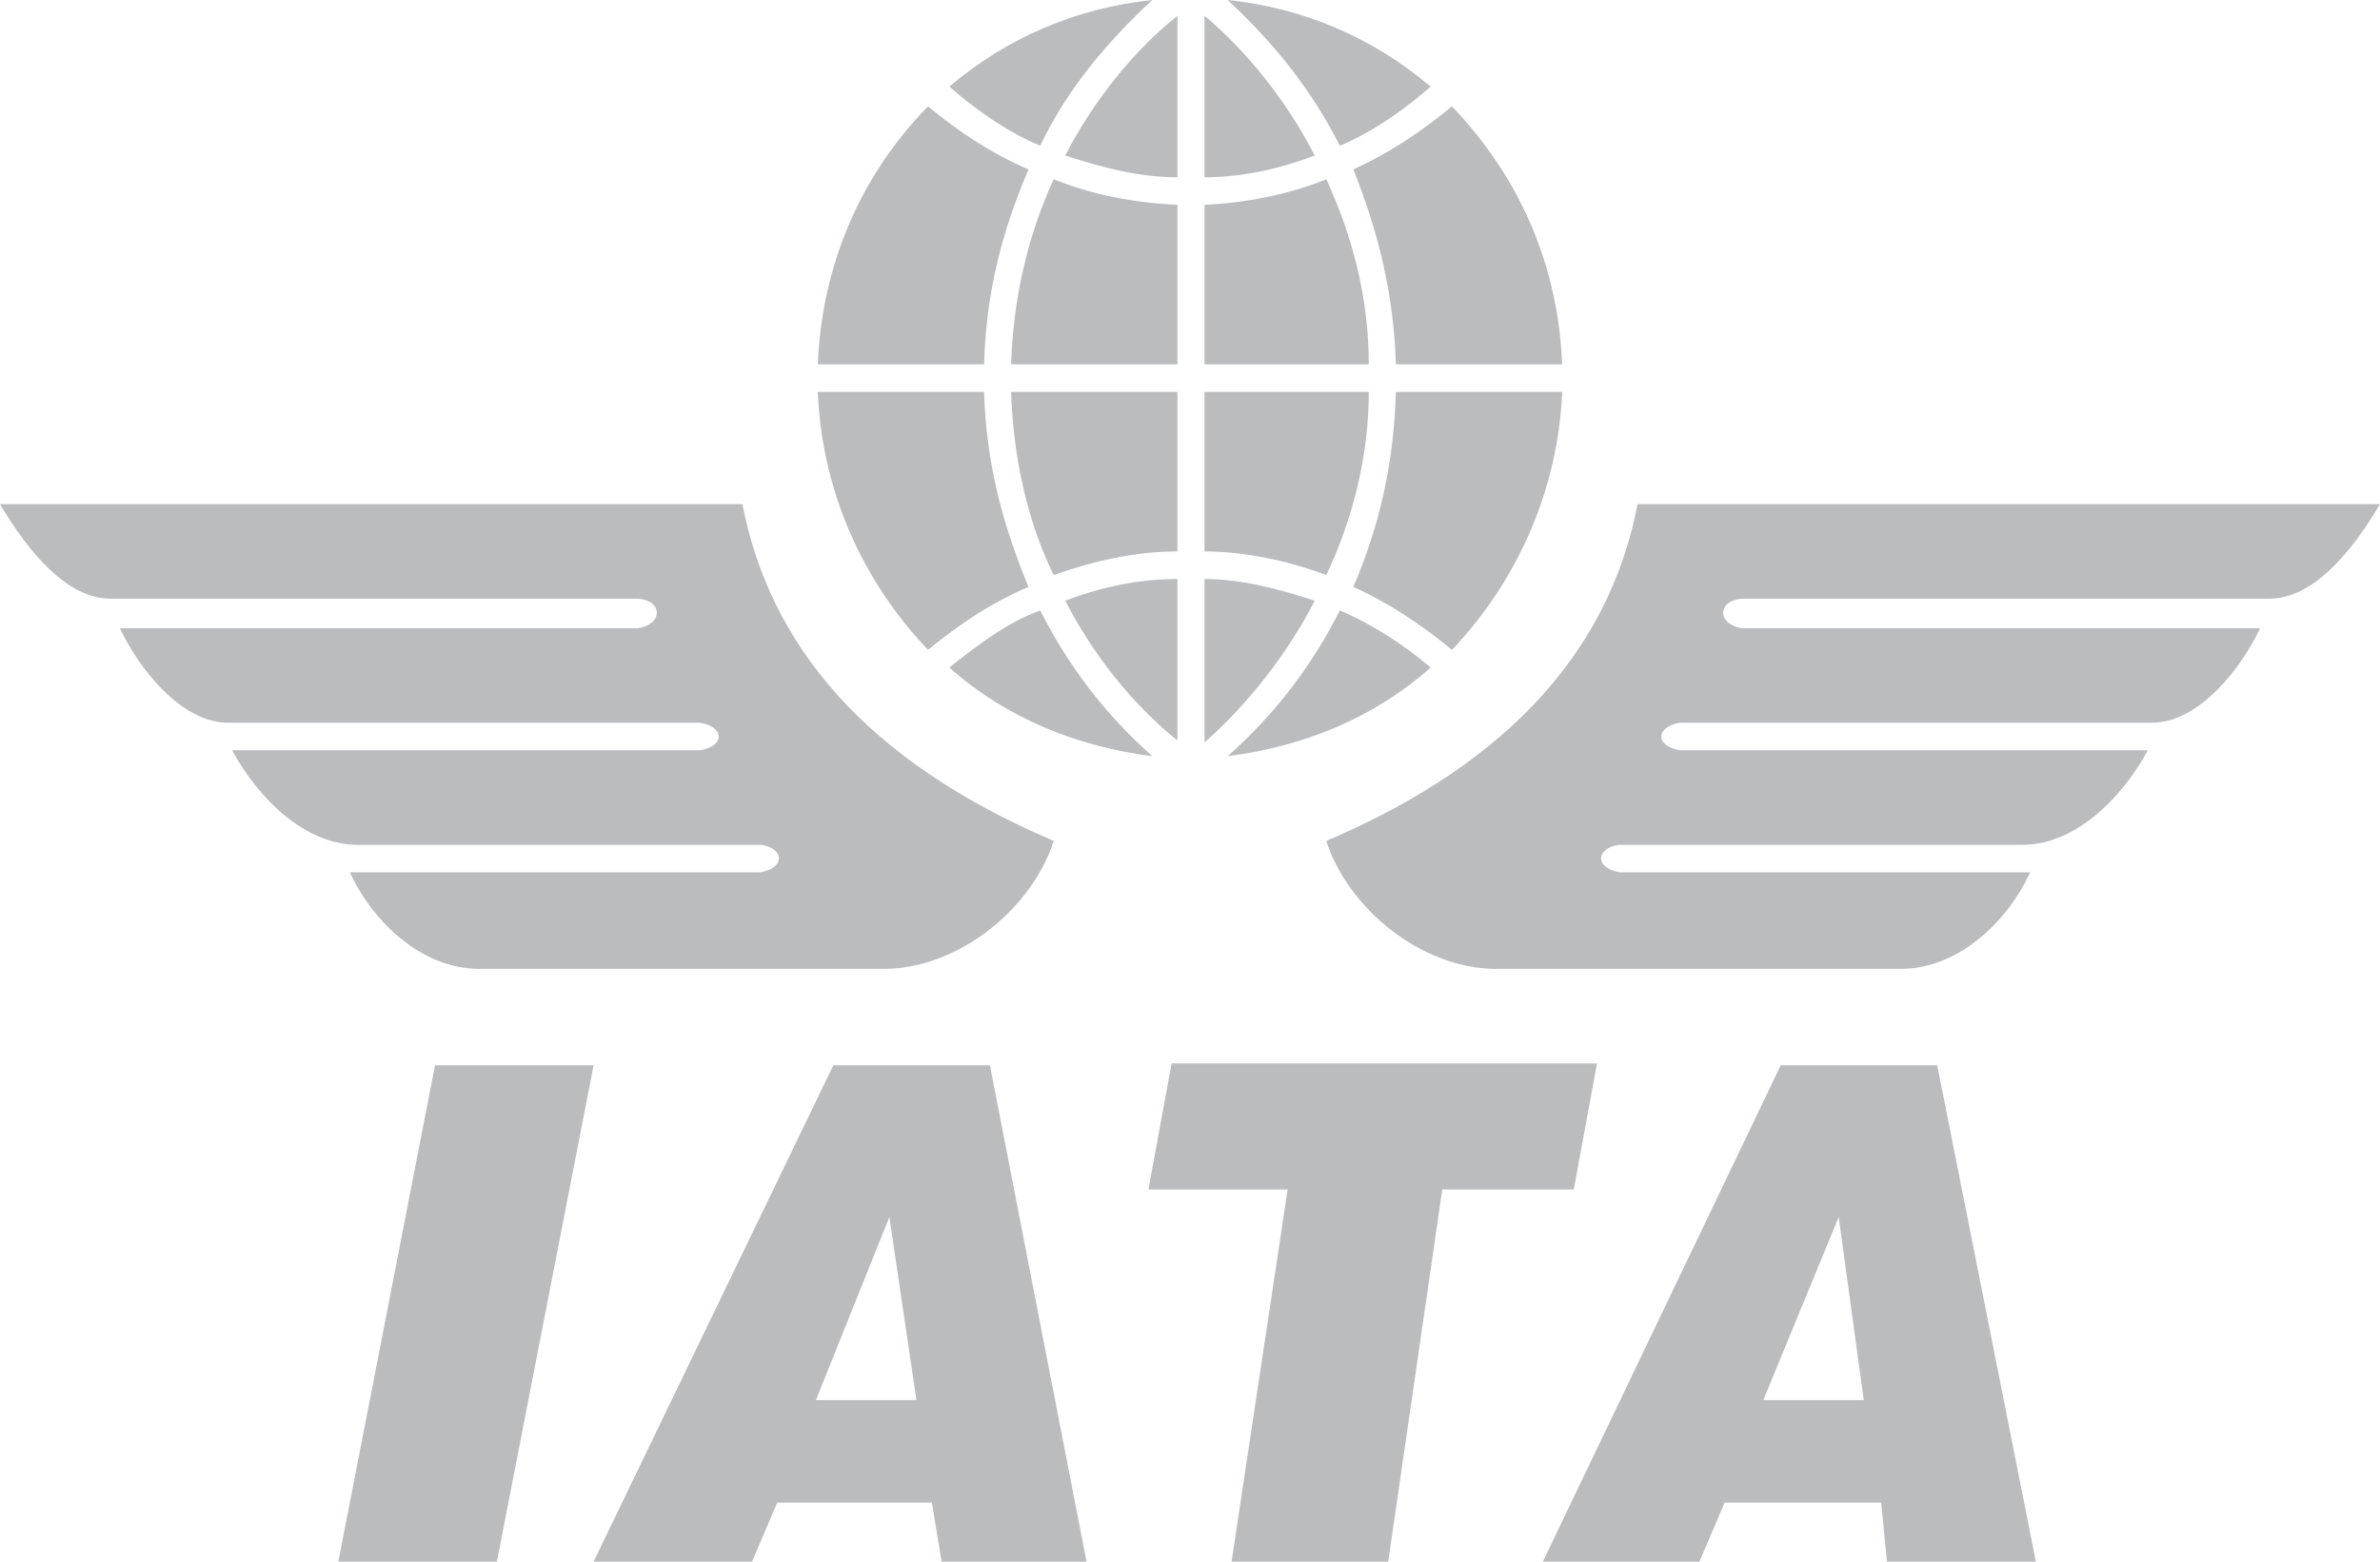 <svg width="32" height="21" viewBox="0 0 32 21" fill="none" xmlns="http://www.w3.org/2000/svg">
<path fill-rule="evenodd" clip-rule="evenodd" d="M4.549 21L5.849 14.326H7.981L6.681 21H4.549ZM10.97 18.828H12.322L11.958 16.366L10.97 18.828ZM7.981 21L11.204 14.326H13.31L14.609 21H12.66L12.53 20.206H10.45L10.112 21H7.981ZM16.559 21L17.313 15.995H15.441L15.753 14.3H21.472L21.16 15.995H19.392L18.665 21H16.559ZM23.708 18.828H25.059L24.722 16.366L23.708 18.828ZM20.744 21L23.942 14.326H26.047L27.373 21H25.371L25.293 20.206H23.188L22.85 21H20.744ZM32 6.779H22.018C21.654 8.659 20.381 10.222 17.833 11.308C18.119 12.208 19.107 13.029 20.12 13.029H25.553C26.385 13.029 27.035 12.314 27.295 11.731H21.784C21.446 11.679 21.446 11.414 21.758 11.361H27.191C27.893 11.361 28.517 10.752 28.88 10.089H22.59C22.252 10.037 22.252 9.772 22.59 9.719H28.933C29.582 9.719 30.154 8.951 30.388 8.448H23.422C23.084 8.395 23.084 8.077 23.422 8.05H30.518C31.09 8.05 31.61 7.441 32 6.779ZM0 6.779H9.982C10.346 8.659 11.62 10.222 14.167 11.308C13.882 12.208 12.894 13.029 11.88 13.029H6.447C5.615 13.029 4.965 12.314 4.705 11.731H10.216C10.554 11.679 10.554 11.414 10.242 11.361H4.809C4.107 11.361 3.483 10.752 3.119 10.089H9.41C9.748 10.037 9.748 9.772 9.41 9.719H3.067C2.418 9.719 1.846 8.951 1.612 8.448H8.578C8.916 8.395 8.916 8.077 8.578 8.05H1.482C0.91 8.05 0.39 7.441 0 6.779ZM12.764 1.165C13.128 1.483 13.544 1.774 13.986 1.96C14.35 1.192 14.895 0.556 15.493 0C14.479 0.106 13.543 0.503 12.764 1.165ZM10.996 4.899H13.232C13.258 3.946 13.466 3.125 13.829 2.278C13.335 2.066 12.894 1.775 12.478 1.43C11.568 2.357 11.048 3.575 10.996 4.899ZM15.831 2.754V4.899H13.595C13.621 4.052 13.803 3.204 14.167 2.41C14.687 2.622 15.259 2.728 15.831 2.754ZM19.236 1.165C18.872 1.483 18.456 1.774 18.015 1.96C17.625 1.192 17.131 0.583 16.507 0C17.521 0.106 18.456 0.503 19.236 1.165ZM21.004 4.899H18.768C18.742 3.972 18.535 3.125 18.196 2.278C18.664 2.066 19.106 1.775 19.522 1.43C20.458 2.41 20.952 3.602 21.004 4.899ZM16.195 2.754V4.899H18.404C18.404 4.025 18.196 3.204 17.833 2.41C17.313 2.622 16.741 2.728 16.195 2.754ZM12.764 8.977C13.128 8.686 13.544 8.368 13.986 8.209C14.376 8.977 14.869 9.613 15.493 10.169C14.479 10.037 13.543 9.666 12.764 8.977ZM10.996 5.27H13.232C13.258 6.197 13.466 7.018 13.829 7.892C13.335 8.103 12.894 8.395 12.478 8.739C11.594 7.812 11.048 6.594 10.996 5.27ZM15.831 7.415V5.27H13.595C13.621 6.117 13.803 6.991 14.167 7.733C14.687 7.547 15.259 7.415 15.831 7.415ZM19.236 8.977C18.898 8.686 18.456 8.395 18.015 8.209C17.625 8.977 17.131 9.613 16.507 10.169C17.521 10.037 18.456 9.666 19.236 8.977ZM21.004 5.27H18.768C18.742 6.197 18.561 7.044 18.196 7.892C18.664 8.103 19.106 8.395 19.522 8.739C20.406 7.812 20.952 6.568 21.004 5.27ZM16.195 7.415V5.27H18.404C18.404 6.117 18.196 6.965 17.833 7.733C17.339 7.547 16.741 7.415 16.195 7.415ZM15.831 0.212C15.233 0.689 14.687 1.377 14.323 2.092C14.817 2.251 15.311 2.384 15.831 2.384V0.212ZM16.195 0.212C16.767 0.689 17.313 1.377 17.677 2.092C17.183 2.278 16.689 2.384 16.195 2.384V0.212ZM15.831 9.957C15.233 9.481 14.687 8.792 14.323 8.077C14.817 7.892 15.311 7.786 15.831 7.786V9.957ZM16.195 9.984C16.767 9.481 17.313 8.792 17.677 8.077C17.183 7.918 16.689 7.786 16.195 7.786V9.984Z" fill="#1A2027" fill-opacity="0.3"/>
</svg>
